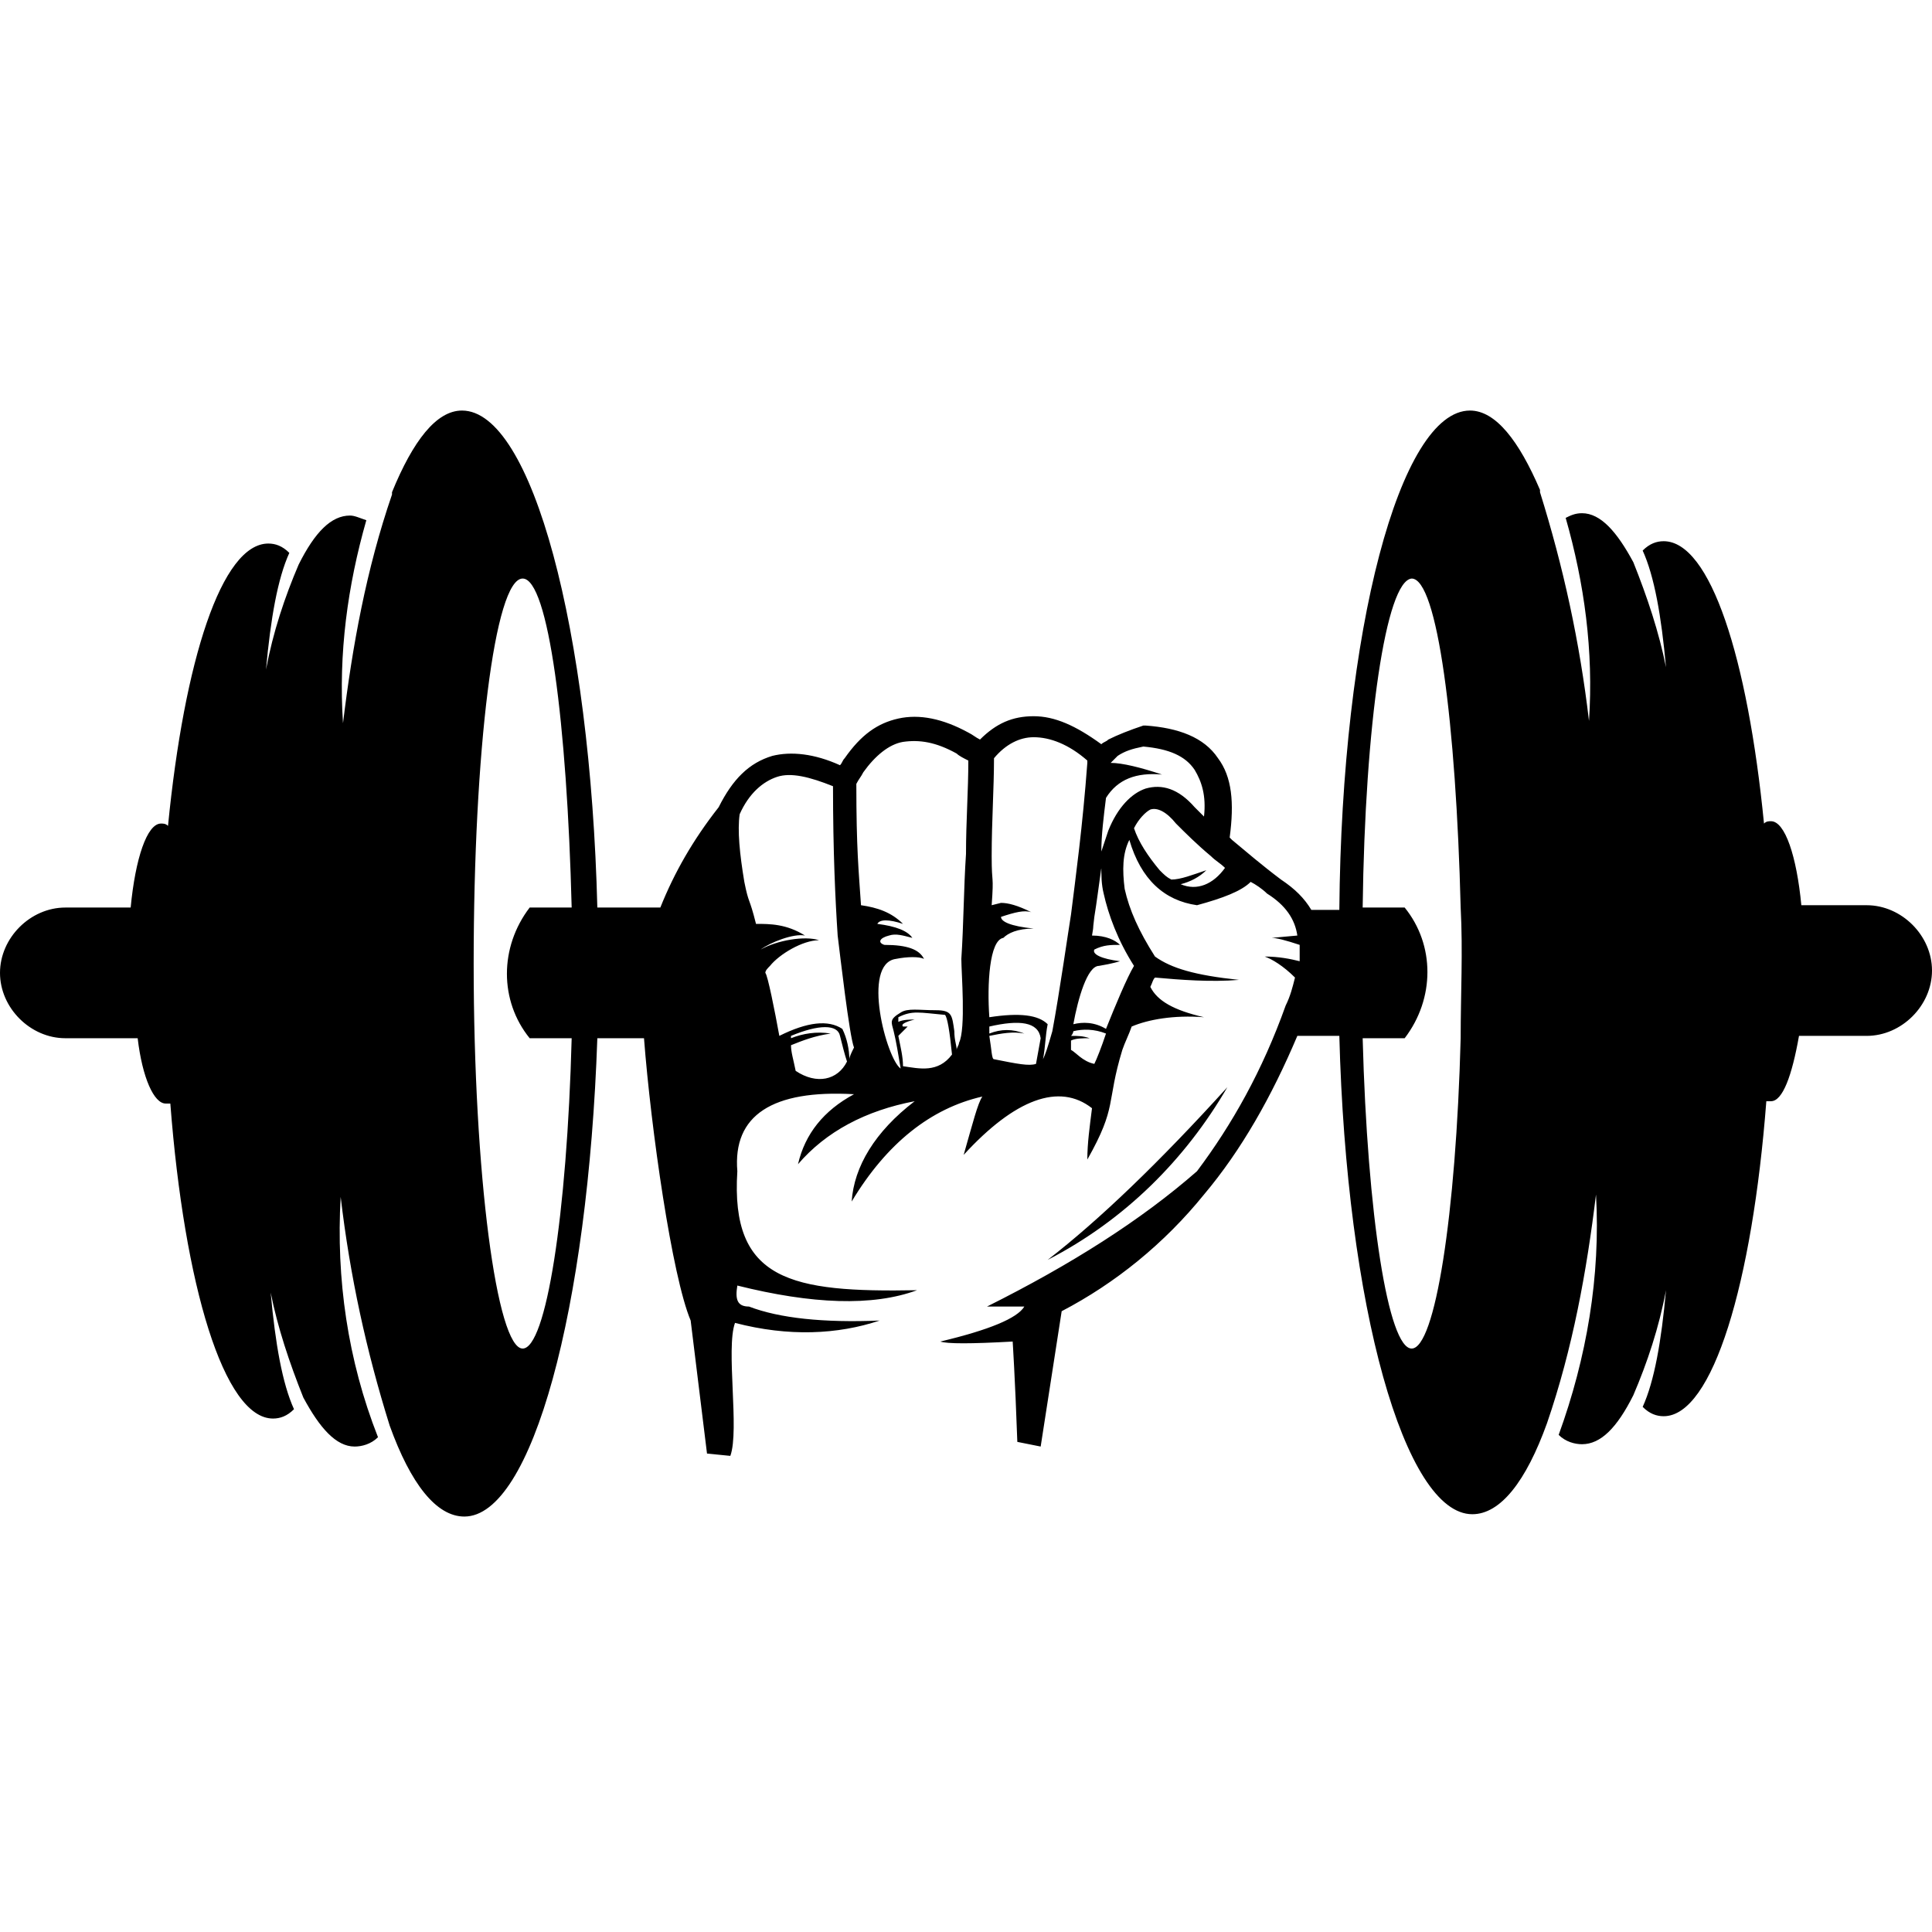 <svg width="160" height="160" viewBox="0 0 160 160" fill="none" xmlns="http://www.w3.org/2000/svg">
<g clip-path="url(#clip0_287_1225)">
<path fill-rule="evenodd" clip-rule="evenodd" d="M112.85 75.159H116.329C118.841 78.251 118.841 82.696 116.329 85.981H112.85C113.237 100.667 114.976 111.681 116.908 111.681C118.841 111.681 120.58 100.667 120.966 85.981C120.966 82.309 121.159 78.831 120.966 75.159C120.58 59.894 119.034 47.913 116.908 47.913C114.783 48.106 113.043 59.894 112.85 75.159ZM43.865 75.159H47.343C46.956 59.894 45.411 47.913 43.285 47.913C40.966 47.913 39.227 62.213 39.227 79.797C39.227 97.382 41.159 111.681 43.285 111.681C45.217 111.681 46.956 100.667 47.343 85.981H43.865C41.353 82.889 41.353 78.444 43.865 75.159ZM91.594 66.077C92.56 64.531 94.106 63.952 96.232 64.145C94.493 63.565 92.947 63.179 91.981 63.179C92.174 62.986 92.367 62.792 92.56 62.599C93.14 62.213 93.72 62.019 94.686 61.826C96.812 62.019 98.164 62.599 98.937 63.758C99.517 64.725 99.903 65.884 99.71 67.623C99.324 67.237 99.13 67.043 98.937 66.85C97.585 65.304 96.232 64.918 94.879 65.304C93.72 65.691 92.56 66.85 91.787 68.783C91.594 69.362 91.401 69.942 91.208 70.522C91.208 69.169 91.401 67.623 91.594 66.077ZM86.763 104.338C91.014 101.053 96.039 96.222 101.643 90.039C98.164 96.029 93.14 101.053 86.763 104.338ZM97.778 73.227C98.551 73.034 99.324 72.647 99.903 72.068C98.744 72.454 97.778 72.841 97.005 72.841C96.618 72.647 96.425 72.454 96.039 72.068C95.073 70.908 94.299 69.749 93.913 68.589C94.299 67.816 94.879 67.237 95.266 67.043C95.845 66.85 96.618 67.237 97.391 68.203C98.164 68.976 99.13 69.942 100.29 70.908C100.676 71.295 101.063 71.488 101.449 71.874C100.483 73.227 99.13 73.807 97.778 73.227ZM88.889 85.401C89.662 85.208 90.628 85.208 91.594 85.594C91.208 86.754 90.821 87.72 90.628 88.106C89.662 87.913 89.082 87.14 88.696 86.947C88.696 86.947 88.696 86.56 88.696 86.174C89.082 85.981 89.662 85.981 90.242 85.981C89.662 85.787 89.275 85.787 88.696 85.787C88.889 85.594 88.889 85.401 88.889 85.401ZM91.594 85.208C90.628 84.628 89.662 84.628 88.889 84.821C89.275 82.696 90.048 79.99 91.014 79.99C92.174 79.797 92.754 79.604 92.754 79.604C91.208 79.411 90.435 79.024 90.628 78.638C91.401 78.251 91.981 78.251 92.754 78.251C92.367 77.865 91.594 77.478 90.435 77.478C90.628 76.319 90.435 77.478 90.628 75.932C90.821 74.773 91.014 73.227 91.208 71.874C91.208 72.454 91.208 73.227 91.401 74C91.787 75.739 92.56 77.865 93.913 79.99C93.333 80.957 92.367 83.275 91.594 85.208ZM70.338 87.72C70.338 86.947 70.145 85.981 69.758 85.208C68.599 84.435 66.86 84.628 64.541 85.787C64.155 83.662 63.575 80.763 63.382 80.57C63.382 80.377 63.575 80.184 63.768 79.99C64.541 79.024 66.473 77.865 67.826 77.865C66.667 77.478 64.348 77.865 62.995 78.638C63.768 78.058 65.701 77.285 66.667 77.478C65.121 76.512 63.768 76.512 62.609 76.512C62.029 74.193 62.029 74.966 61.642 73.034C61.256 70.715 61.063 68.783 61.256 67.43C62.029 65.691 63.188 64.725 64.348 64.338C65.507 63.952 67.053 64.338 68.986 65.111C68.986 70.522 69.179 74.58 69.372 77.478C69.565 79.024 70.338 85.787 70.725 86.754C70.531 87.14 70.338 87.527 70.338 87.72ZM65.894 88.686C65.701 87.72 65.507 87.14 65.507 86.56C66.473 86.174 67.44 85.787 68.792 85.594C67.633 85.401 66.473 85.594 65.507 85.981V85.787C67.826 84.821 69.372 84.821 69.565 85.787C69.758 86.56 69.952 87.333 70.145 87.913C69.372 89.459 67.633 89.845 65.894 88.686ZM81.932 85.014C84.444 84.435 85.99 84.628 86.184 85.981L85.797 88.106C85.217 88.299 84.251 88.106 82.319 87.72C82.126 87.72 82.126 86.947 81.932 85.787C82.899 85.594 83.865 85.401 84.831 85.594C83.865 85.208 82.899 85.208 81.932 85.594C81.932 85.208 81.932 85.208 81.932 85.014ZM86.377 87.72C86.57 86.754 86.57 85.787 86.763 84.821C85.99 84.048 84.444 83.855 81.932 84.242C81.739 81.536 81.932 77.865 83.092 77.671C83.478 77.285 84.251 76.899 85.604 76.899C83.671 76.705 82.899 76.319 82.899 75.932C84.058 75.546 84.831 75.353 85.411 75.546C84.251 74.966 83.478 74.773 82.899 74.773L82.126 74.966C82.319 72.261 82.126 73.42 82.126 70.908C82.126 68.01 82.319 65.304 82.319 62.792C83.285 61.633 84.444 61.053 85.604 61.053C86.957 61.053 88.502 61.633 90.048 62.986V63.179C89.662 68.396 89.082 72.647 88.696 75.739C88.502 76.899 87.73 82.309 87.15 85.401C86.763 86.754 86.57 87.333 86.377 87.72ZM74.783 88.299C76.135 88.493 77.681 88.879 78.841 87.333C78.647 85.401 78.454 84.242 78.261 84.048C76.135 83.855 75.556 83.662 74.396 84.242C74.396 84.242 74.396 84.435 74.396 84.628C74.783 84.435 75.362 84.435 75.749 84.435C74.976 84.628 74.589 84.821 74.783 85.014C75.169 85.014 75.169 85.014 75.169 85.014C74.783 85.401 74.589 85.594 74.396 85.787C74.589 86.754 74.783 87.527 74.783 88.299ZM38.261 34C44.058 34 48.889 52.164 49.469 75.159H54.686C55.845 72.261 57.391 69.556 59.517 66.85C60.676 64.531 62.029 63.179 63.961 62.599C65.507 62.213 67.44 62.406 69.565 63.372C69.758 63.179 69.758 62.986 69.952 62.792C71.304 60.86 72.657 59.894 74.396 59.507C76.135 59.121 78.068 59.507 80.193 60.667C80.58 60.86 80.773 61.053 81.159 61.246C82.512 59.894 83.865 59.314 85.604 59.314C87.343 59.314 89.082 60.087 91.208 61.633C91.401 61.44 91.594 61.44 91.787 61.246C92.56 60.86 93.527 60.473 94.686 60.087H94.879C97.585 60.28 99.71 61.053 100.87 62.792C102.029 64.338 102.222 66.464 101.836 69.362L102.029 69.556C103.188 70.522 104.541 71.681 106.087 72.841C107.246 73.614 108.019 74.386 108.599 75.353H110.918C111.111 52.164 115.942 34 121.739 34C123.865 34 125.797 36.512 127.536 40.57V40.763C129.469 46.947 130.821 53.13 131.594 59.7C131.981 53.903 131.208 48.3 129.662 42.889C130.048 42.696 130.435 42.502 131.014 42.502C132.56 42.502 133.913 44.048 135.266 46.56C136.425 49.459 137.391 52.358 137.971 55.256C137.585 51.005 137.005 47.72 136.039 45.594C136.618 45.014 137.198 44.821 137.778 44.821C141.643 44.821 144.734 54.483 146.087 68.203C146.28 68.01 146.473 68.01 146.667 68.01C147.826 68.01 148.792 70.908 149.179 74.966H154.589C157.488 74.966 160 77.478 160 80.377C160 83.275 157.488 85.787 154.589 85.787H148.985C148.406 89.073 147.633 91.198 146.667 91.198C146.473 91.198 146.473 91.198 146.28 91.198C145.121 106.271 141.836 117.285 137.778 117.285C137.198 117.285 136.618 117.092 136.039 116.512C137.005 114.386 137.585 111.101 137.971 106.85C137.391 109.942 136.425 112.841 135.266 115.546C133.913 118.251 132.56 119.604 131.014 119.604C130.435 119.604 129.662 119.411 129.082 118.831C131.401 112.454 132.56 105.691 132.174 98.927C131.401 105.304 130.242 111.681 128.116 117.865C126.377 122.696 124.251 125.401 121.932 125.401C116.328 125.401 111.498 108.203 110.918 85.787H107.44C105.314 90.812 102.802 95.256 99.71 98.927C96.425 102.986 92.367 106.271 87.923 108.589L86.184 119.797L84.251 119.411C84.058 114 83.865 111.101 83.865 111.101C80.386 111.295 78.454 111.295 77.874 111.101C81.932 110.135 84.251 109.169 84.831 108.203C83.092 108.203 82.126 108.203 81.739 108.203C88.696 104.725 94.493 101.053 99.13 96.995C102.029 93.13 104.541 88.686 106.473 83.275C106.86 82.502 107.053 81.73 107.246 80.957C106.28 79.99 105.314 79.411 104.734 79.217C105.894 79.217 106.86 79.411 107.633 79.604C107.633 79.024 107.633 78.638 107.633 78.251C106.473 77.865 105.7 77.671 105.314 77.671L107.44 77.478C107.246 76.126 106.473 74.966 104.928 74C104.541 73.614 103.961 73.227 103.575 73.034C102.802 73.807 101.256 74.386 99.13 74.966C96.425 74.58 94.493 72.841 93.527 69.556C92.947 70.715 92.947 72.068 93.14 73.614C93.527 75.353 94.299 77.092 95.652 79.217C97.005 80.184 98.937 80.763 102.609 81.15C100.29 81.343 97.778 81.15 95.652 80.957C95.459 81.15 95.459 81.343 95.266 81.73C95.845 82.889 97.198 83.662 99.71 84.242C97.198 84.048 95.073 84.435 93.72 85.014C93.527 85.594 93.14 86.367 92.947 86.947C91.594 91.391 92.56 91.585 90.048 96.029C90.048 94.676 90.242 93.324 90.435 91.778C87.73 89.652 84.058 91.005 79.807 95.642C80.58 92.937 80.966 91.391 81.353 90.812C77.101 91.778 73.43 94.676 70.531 99.507C70.725 96.609 72.464 93.71 75.749 91.198C71.691 91.971 68.406 93.71 66.087 96.415C66.667 93.903 68.213 91.971 70.725 90.618C63.961 90.232 60.676 92.358 61.063 96.995C60.483 106.077 65.507 107.043 75.942 106.85C72.27 108.203 67.246 108.01 61.063 106.464C60.87 107.623 61.063 108.203 62.029 108.203C64.541 109.169 68.213 109.556 72.85 109.362C69.372 110.522 65.314 110.715 60.87 109.556C60.097 111.681 61.256 118.444 60.483 120.57L58.551 120.377L57.198 109.362C55.652 105.691 53.913 93.517 53.333 85.981H49.469C48.696 108.396 44.058 125.594 38.454 125.594C36.135 125.594 34.01 122.889 32.27 118.058C30.338 111.874 28.985 105.691 28.213 99.121C27.826 105.884 28.792 112.647 31.304 119.024C30.725 119.604 29.952 119.797 29.372 119.797C27.826 119.797 26.473 118.251 25.121 115.739C23.961 112.841 22.995 109.942 22.416 107.043C22.802 111.295 23.382 114.58 24.348 116.705C23.768 117.285 23.188 117.478 22.609 117.478C18.551 117.478 15.266 106.464 14.106 91.391C13.913 91.391 13.913 91.391 13.72 91.391C12.754 91.391 11.787 89.266 11.401 85.981H5.411C2.512 85.981 0 83.469 0 80.57C0 77.671 2.512 75.159 5.411 75.159H10.821C11.208 71.101 12.174 68.203 13.333 68.203C13.527 68.203 13.72 68.203 13.913 68.396C15.266 54.676 18.358 45.014 22.222 45.014C22.802 45.014 23.382 45.208 23.961 45.787C22.995 47.913 22.416 51.198 22.029 55.449C22.609 52.358 23.575 49.459 24.734 46.754C26.087 44.048 27.44 42.696 28.985 42.696C29.372 42.696 29.759 42.889 30.338 43.082C28.792 48.493 28.019 54.097 28.406 59.894C29.179 53.517 30.338 47.14 32.464 40.956V40.763C34.203 36.512 36.135 34 38.261 34ZM79.614 79.411C79.807 76.512 79.807 73.614 80 70.715C80 68.01 80.193 65.498 80.193 62.986C79.807 62.792 79.42 62.599 79.227 62.406C77.488 61.44 76.135 61.246 74.783 61.44C73.623 61.633 72.464 62.599 71.498 63.952C71.304 64.338 71.111 64.531 70.918 64.918C70.918 70.329 71.111 72.068 71.304 74.966C72.657 75.159 73.816 75.546 74.783 76.512C73.623 76.126 72.85 76.126 72.657 76.512C74.203 76.705 75.169 77.092 75.556 77.671C74.783 77.478 74.203 77.285 73.623 77.478C72.85 77.671 72.657 78.058 73.237 78.251C75.169 78.251 76.135 78.638 76.522 79.411C76.135 79.217 75.169 79.217 74.203 79.411C71.304 79.797 73.43 87.72 74.589 88.493C74.396 87.333 74.203 86.174 74.01 85.401C73.816 84.628 73.623 84.435 74.589 83.855C75.169 83.469 76.135 83.662 77.488 83.662C78.841 83.662 78.841 84.048 79.034 85.401C79.034 86.174 79.227 86.56 79.227 86.947C79.227 86.754 79.42 86.56 79.42 86.367C80 85.208 79.614 80.57 79.614 79.411Z" fill="black"/>
</g>
<defs>
<clipPath id="clip0_287_1225">
<rect width="160" height="91.787" fill="white" transform="translate(0 34)"/>
</clipPath>
</defs>
</svg>
